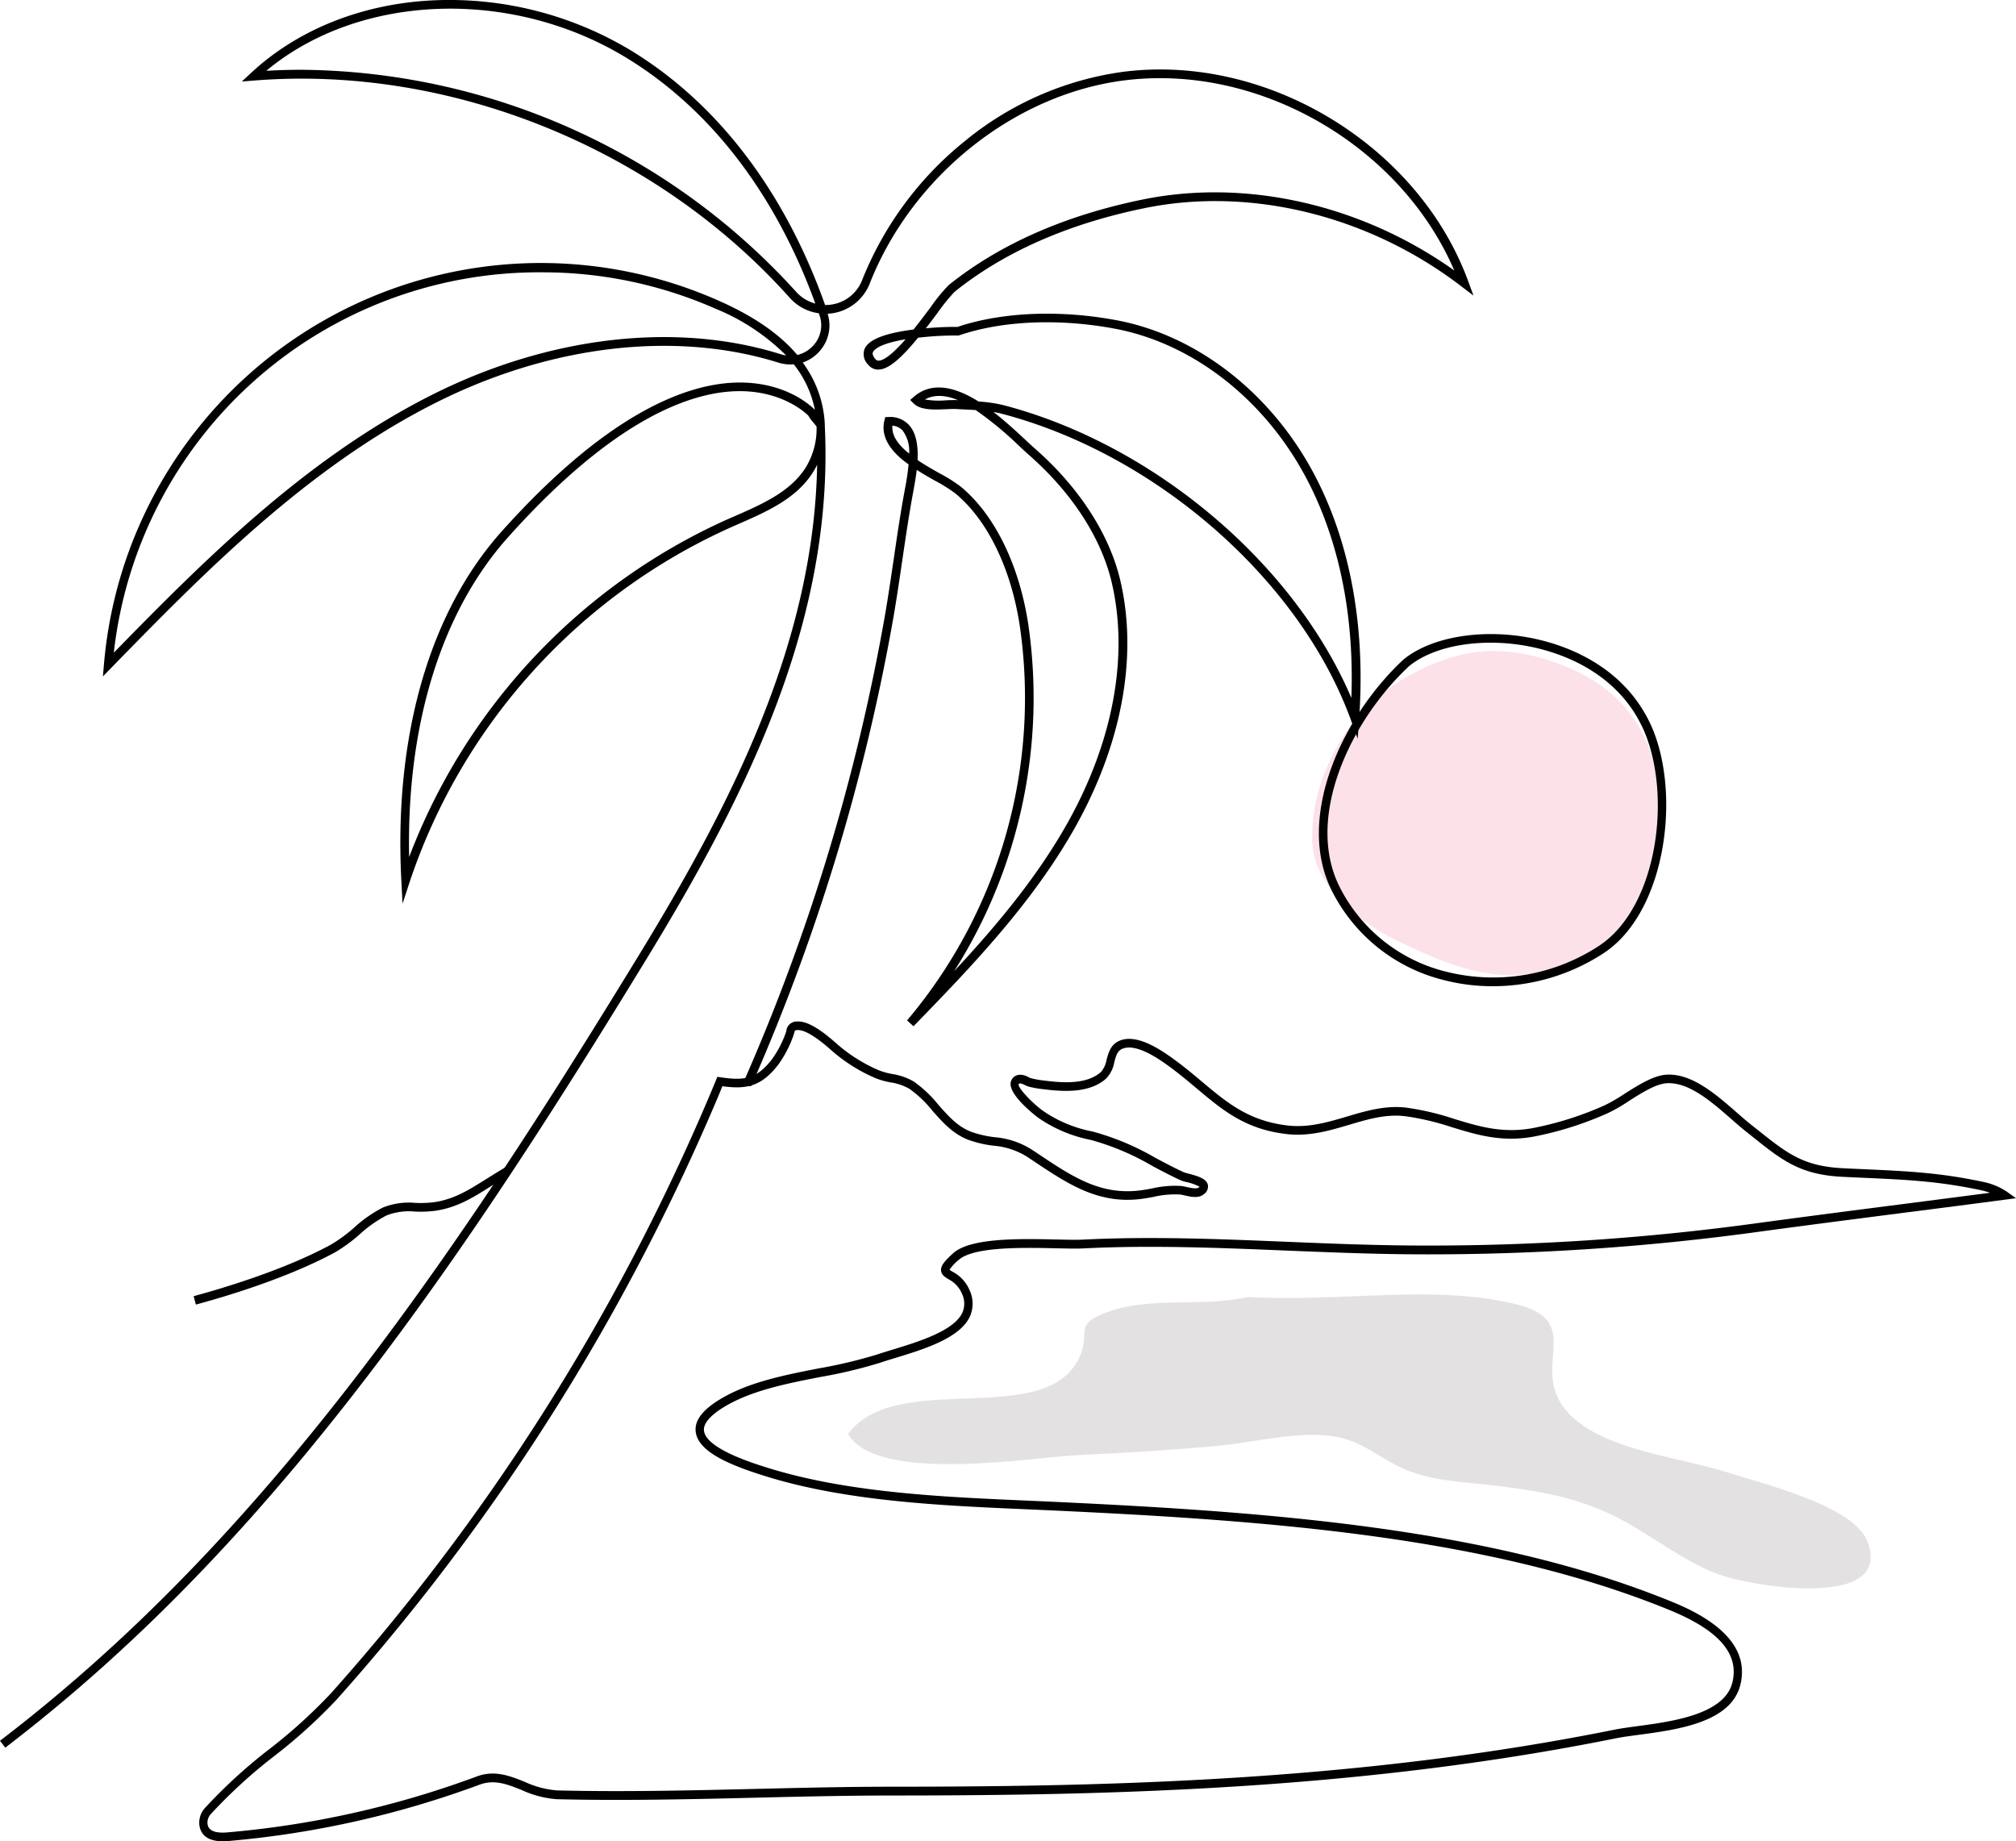 <svg xmlns="http://www.w3.org/2000/svg" width="317.752" height="290.215" viewBox="0 0 317.752 290.215">
  <g id="Gruppe_653" data-name="Gruppe 653" transform="translate(-801.125 -3025.57)">
    <g id="Gruppe_449" data-name="Gruppe 449" transform="translate(1007.941 3128.173)" opacity="0.196">
      <path id="Pfad_559" data-name="Pfad 559" d="M3153.416,2037.836c2.618-1.232,4.543-4.352,5.456-7.062,1.359-4.051,2.254-6.167,2.628-10.391.994-11.386-2.582-21.094-13.585-26.029-5.273-2.363-11.3-3.686-17.043-2.436-6.669,1.46-14.114,5.848-18.064,11.432-3.667,5.173-6.2,11.55-5.921,18.292.283,6.761,7.281,12.554,13.448,15.492,5.675,2.7,10.812,5.091,17.088,5.392,2.965.146,7.335-.776,10.273-1.223C3150,2040.956,3151.537,2038.027,3153.416,2037.836Z" transform="translate(-3106.865 -1991.437)" fill="#f2668b"/>
    </g>
    <g id="Gruppe_450" data-name="Gruppe 450" transform="translate(831.643 3209.551)">
      <path id="Pfad_560" data-name="Pfad 560" d="M1038.956,2905.041l-.356-1.323c4.945-1.342,14.324-4.17,21.6-8.1a23.7,23.7,0,0,0,3.723-2.728,20.406,20.406,0,0,1,4.516-3.147,10.988,10.988,0,0,1,5.091-.73,17.138,17.138,0,0,0,3.038-.118c3.12-.475,5.374-1.9,7.974-3.531.529-.328,1.067-.666,1.624-1.013l1.569-.949.7,1.168-1.56.949c-.547.337-1.086.666-1.606.994-2.619,1.652-5.1,3.212-8.494,3.732a18.338,18.338,0,0,1-3.275.137,9.759,9.759,0,0,0-4.5.612,19.643,19.643,0,0,0-4.206,2.956,24.73,24.73,0,0,1-3.95,2.883C1053.444,2900.826,1043.956,2903.691,1038.956,2905.041Z" transform="translate(-1038.6 -2883.4)"/>
    </g>
    <g id="Gruppe_451" data-name="Gruppe 451" transform="translate(801.125 3025.57)">
      <path id="Pfad_561" data-name="Pfad 561" d="M704.93,1142.3l-.83-1.086c27.681-21.185,52.186-48.993,79.438-90.177,6.386-9.662,12.955-20.053,21.294-33.7,14.37-23.52,27.553-49.084,28.064-77.24a11.84,11.84,0,0,1-.639,1.15c-2.637,4.206-7.317,6.24-11.842,8.22-.438.192-.876.383-1.3.575a93.942,93.942,0,0,0-50.426,55.745l-1.14,3.485-.192-3.659c-1.186-22.736,4.425-42.269,15.793-54.987,17.344-19.387,29.961-23.475,37.5-23.493h.046c7.372,0,11.258,3.7,11.842,4.315a16.587,16.587,0,0,0-2.564-6.149q-.356-.52-.766-1.04a6.289,6.289,0,0,1-2.454-.274c-16.13-5.036-35.682-2.783-53.655,6.177-20.51,10.227-36.941,27.069-51.447,41.922l-1.332,1.369.164-1.9a69.111,69.111,0,0,1,96.937-57.3c5.511,2.445,9.561,5.246,12.353,8.54a4.994,4.994,0,0,0,3.075-2.235,4.718,4.718,0,0,0,.42-4.023c-.036-.1-.073-.21-.109-.31l-.009-.009a7.5,7.5,0,0,1-4.58-2.445c-21.084-23.584-53.427-36.7-84.392-34.24l-1.962.155,1.442-1.341c7.463-6.952,17.809-11.021,29.131-11.468a55.468,55.468,0,0,1,30.983,8.056c17.107,10.556,25.947,27.48,30.372,39.979h.064a6.15,6.15,0,0,0,5.766-3.9,53.538,53.538,0,0,1,16.167-21.905A49.9,49.9,0,0,1,881,878.176c22.7-2.974,46.658,11.532,54.531,33.036l.812,2.217L934.468,912c-14.543-11.167-33.228-15.784-49.969-12.353-12.043,2.463-22.125,6.906-29.953,13.193a29.675,29.675,0,0,0-2.664,3.3c-.575.766-1.2,1.606-1.852,2.445a49.112,49.112,0,0,1,4.991-.219c6.97-2.345,16.085-2.728,25.035-1.058,12.563,2.345,24.122,11.258,30.938,23.831,5.839,10.775,8.366,24.241,7.326,38.939l-.228,3.193L917,980.259c-8.029-21.988-30.637-41.813-54.978-48.2-.411-.109-.858-.2-1.341-.283,1.907,1.478,3.677,3.12,5.064,4.416.584.547,1.113,1.04,1.569,1.432,6.934,6.113,11.678,13.484,13.375,20.756,2.792,11.979.219,25.847-7.235,39.039-6.824,12.079-16.678,22.225-25.372,31.175l-1.013-.922a78.807,78.807,0,0,0,17.763-62.195c-1.378-9.06-5.082-16.669-10.164-20.875a25.376,25.376,0,0,0-3.166-1.98c-.922-.52-1.934-1.095-2.91-1.724-.146,1.25-.365,2.418-.52,3.257l-.027.164c-.666,3.567-1.2,7.235-1.724,10.784-.438,2.974-.885,6.04-1.405,9.051a321.856,321.856,0,0,1-22.225,73.453l-.182.411h-.447v-.684l-.62-.274a320.106,320.106,0,0,0,22.124-73.134c.52-2.993.967-6.058,1.405-9.014.52-3.558,1.058-7.244,1.733-10.839l.027-.164a38.488,38.488,0,0,0,.575-3.878c-1.478-1.049-4.671-3.567-3.8-6.952l.128-.5.52-.009a4,4,0,0,1,3.148,1.186c1.077,1.122,1.542,2.956,1.423,5.6,1.122.757,2.354,1.46,3.458,2.08a24.965,24.965,0,0,1,3.357,2.117c5.337,4.416,9.215,12.335,10.638,21.723a80.369,80.369,0,0,1-11.687,54.632c6.45-6.925,12.892-14.561,17.754-23.155,7.281-12.9,9.8-26.413,7.089-38.063-1.633-7-6.222-14.114-12.946-20.044-.465-.411-.994-.9-1.6-1.46a54.9,54.9,0,0,0-6.9-5.711c-.611-.046-1.213-.073-1.816-.1-.392-.018-.776-.036-1.168-.064-.456-.027-1.04,0-1.67.027-1.907.082-4.069.182-5.164-.94l-.511-.52.547-.474c2.518-2.208,5.958-1.962,10.227.721a22.617,22.617,0,0,1,4.005.593c23.657,6.213,45.718,24.925,54.759,46.128.484-13.22-2.035-25.29-7.335-35.071-6.615-12.216-17.827-20.865-29.989-23.137C871,917,862.083,917.38,855.3,919.688l-.137.046-.146-.009a48.544,48.544,0,0,0-6.222.347c-2.81,3.449-4.744,5-6.25,5.018h-.027a1.967,1.967,0,0,1-1.551-.739,2.339,2.339,0,0,1-.62-2.454c.593-1.505,3.12-2.527,7.737-3.12.94-1.168,1.852-2.39,2.664-3.467a25.964,25.964,0,0,1,2.9-3.549c8-6.423,18.274-10.957,30.527-13.466,16.395-3.357,34.578.812,49.139,11.176-8.448-19.7-30.892-32.726-52.2-29.934-17.243,2.263-33.292,15.118-39.934,32a7.507,7.507,0,0,1-6.633,4.753,6.056,6.056,0,0,1-.6,5,6.281,6.281,0,0,1-3.33,2.691c.146.192.283.392.411.584a17.634,17.634,0,0,1,3.038,8.567c.027.283.036.566.036.83,1.5,30.956-12.654,58.728-28.164,84.128-8.348,13.667-14.926,24.077-21.322,33.748C757.336,1093.1,732.739,1121.017,704.93,1142.3ZM820.68,928.492h-.091c-7.244.036-19.451,4.06-36.421,23.037-10.528,11.778-16.012,29.569-15.583,50.4a95.475,95.475,0,0,1,49.969-53.144l1.314-.575c4.334-1.889,8.813-3.85,11.231-7.691a11.705,11.705,0,0,0,1.706-6.432c-.109-.164-.365-.484-.547-.7a5.82,5.82,0,0,1-.748-1.031C830.908,931.759,827.295,928.492,820.68,928.492Zm-31.2-18.731a67.439,67.439,0,0,0-67.441,59.951c14.242-14.579,30.381-30.783,50.453-40.791,18.284-9.114,38.209-11.4,54.668-6.25a4.738,4.738,0,0,0,.849.192,33.821,33.821,0,0,0-11.149-7.372A67.481,67.481,0,0,0,789.478,909.762Zm55.279,24.168c-.128,1.442.721,2.874,2.637,4.407a5.39,5.39,0,0,0-1.058-3.668A2.43,2.43,0,0,0,844.757,933.93Zm5.127-4.124a12.891,12.891,0,0,0,3.33.128c.657-.027,1.286-.055,1.807-.027a.311.311,0,0,1,.091.009C853.032,929.058,851.3,929.022,849.884,929.806Zm-3.056-9.488c-4.288.721-5.018,1.724-5.146,2.044-.109.274.018.639.383,1.067a.619.619,0,0,0,.52.255C843.215,923.675,844.447,923.046,846.828,920.318Zm-95.195-42.479a106.375,106.375,0,0,1,77.942,34.989,6.171,6.171,0,0,0,3.029,1.861c-4.425-12.226-13.1-28.456-29.569-38.611-18.22-11.231-42.306-10.31-56.967,1.925Q748.86,877.839,751.633,877.839Z" transform="translate(-704.1 -866.84)"/>
    </g>
    <g id="Gruppe_452" data-name="Gruppe 452" transform="translate(832.525 3186.569)">
      <path id="Pfad_562" data-name="Pfad 562" d="M1051.986,2760.718c-2.732,0-3.528-1.332-3.692-2.509a3.444,3.444,0,0,1,.83-2.691,81.443,81.443,0,0,1,10.238-9.361,82.448,82.448,0,0,0,9.694-8.795,340.505,340.505,0,0,0,52.516-78.462c2.49-5.136,4.877-10.4,7.1-15.647h0c.354-.83.7-1.661,1.046-2.5l.216-.529.484.073c3.762.565,5.725.292,8.155-2.883a16.619,16.619,0,0,0,2.084-3.969,3.687,3.687,0,0,0,.147-.475,1.637,1.637,0,0,1,1.652-1.46c1.859-.155,4.263,1.724,6.148,3.376a24.819,24.819,0,0,0,6.814,4.325,11.69,11.69,0,0,0,2.093.575,9.63,9.63,0,0,1,3.381,1.186,19.162,19.162,0,0,1,3.857,3.64c1.574,1.788,3.061,3.476,5.214,4.288a16.893,16.893,0,0,0,3.718.848,12.844,12.844,0,0,1,5.794,1.943c.432.283.856.566,1.28.849,5.136,3.421,9.564,6.368,15.781,5.593.622-.073,1.245-.192,1.894-.31a16.038,16.038,0,0,1,4.583-.393,8.046,8.046,0,0,1,.882.164c.622.137,1.565.347,1.9.082a1.065,1.065,0,0,0,.138-.128,8.085,8.085,0,0,0-2.075-.739,5.957,5.957,0,0,1-.9-.274c-1.513-.693-3.018-1.487-4.471-2.262a40.174,40.174,0,0,0-9.694-4.1,21.914,21.914,0,0,1-8.353-3.54c-.043-.036-4.678-3.5-4.272-5.556a1.5,1.5,0,0,1,1.306-1.168,2.541,2.541,0,0,1,1.479.365c.164.073.346.155.432.183a15.882,15.882,0,0,0,2.119.365l.285.036c2.9.356,6.486.52,8.621-1.414a3.946,3.946,0,0,0,.865-1.9c.3-1.1.64-2.354,1.928-2.956,2.542-1.186,6.01.949,8.4,2.664,1.764,1.268,3.286,2.536,4.747,3.768,3.934,3.3,7.324,6.158,13.473,6.879,3.295.383,6.365-.529,9.322-1.405s6.036-1.8,9.33-1.414a41.972,41.972,0,0,1,7.61,1.788c3.874,1.177,7.532,2.3,12.271,1.46a51.429,51.429,0,0,0,11.51-3.65,27.782,27.782,0,0,0,3.07-1.788c2.127-1.35,4.54-2.883,6.6-3,3.978-.228,7.739,3.056,11.051,5.948.813.712,1.574,1.378,2.292,1.944l1.038.821c4.626,3.686,7.169,5.72,13.421,6.031,1.167.055,2.283.109,3.347.155,6.632.3,11.873.529,18.713,1.989a10.458,10.458,0,0,1,3.787,1.56l1.435,1.022-1.721.228q-7.9,1.04-15.79,2.044c-7.385.949-15.029,1.934-22.518,2.947a382.038,382.038,0,0,1-56.087,3.613c-6.252-.064-12.625-.328-18.791-.575-10.541-.438-21.446-.885-32.064-.346-1.029.055-2.525.018-4.246-.018-5.206-.119-13.066-.292-15.435,1.834a7.013,7.013,0,0,0-1.444,1.542,3.943,3.943,0,0,0,.5.329,5.809,5.809,0,0,1,2.646,2.865,4.993,4.993,0,0,1,.1,4.1c-1.53,3.476-7.238,5.228-11.829,6.624-.865.264-1.677.511-2.4.757a74.55,74.55,0,0,1-9.391,2.235c-5.474,1.077-11.138,2.181-15.444,4.9-1.4.885-3.044,2.226-2.88,3.576.337,2.81,7.644,5.091,10.048,5.839,12.625,3.941,27.576,4.589,40.755,5.164,1.583.073,3.139.137,4.678.21,33.578,1.578,68.738,4.1,97.257,15.811,8.327,3.412,11.89,7.792,10.61,13.01-1.462,5.939-9.884,7.071-16.041,7.892-1.366.183-2.542.337-3.494.529-39.354,7.937-78,9.032-113.912,9.032-7.255,0-14.666.173-21.834.347-10.264.247-20.875.493-31.243.237a15.833,15.833,0,0,1-5.543-1.441c-2.309-.922-4.3-1.716-6.658-.849a151.561,151.561,0,0,1-39.657,8.886A7.962,7.962,0,0,1,1051.986,2760.718Zm77.87-116.908h0c-2.231,5.264-4.635,10.556-7.134,15.71A342.037,342.037,0,0,1,1070,2738.3a83.226,83.226,0,0,1-9.849,8.941,80.532,80.532,0,0,0-10.074,9.205,2,2,0,0,0-.5,1.569c.147,1.031,1.2,1.469,3.13,1.3a149.891,149.891,0,0,0,39.328-8.822c2.8-1.04,5.214-.073,7.54.857a14.837,14.837,0,0,0,5.111,1.35c10.342.256,20.935.009,31.183-.237,7.177-.173,14.6-.347,21.86-.347,35.843,0,74.419-1.095,113.661-9,.986-.2,2.188-.356,3.571-.547,5.456-.73,13.706-1.834,14.951-6.879,1.107-4.5-2.11-8.22-9.823-11.386-28.337-11.632-63.376-14.141-96.85-15.71-1.539-.073-3.1-.137-4.678-.21-13.256-.575-28.286-1.232-41.075-5.219-5.206-1.624-10.576-3.722-10.965-6.98-.208-1.7.943-3.3,3.5-4.927,4.505-2.846,10.282-3.978,15.868-5.073a75.587,75.587,0,0,0,9.244-2.2c.744-.246,1.565-.5,2.439-.766,4.107-1.25,9.728-2.974,11.008-5.885a3.61,3.61,0,0,0-.112-2.965,4.569,4.569,0,0,0-2.11-2.244c-.545-.329-1.107-.675-1.167-1.359-.061-.7.424-1.4,1.911-2.737,2.741-2.463,10.584-2.29,16.3-2.162,1.7.036,3.174.073,4.159.018,10.679-.539,21.61-.091,32.177.346,6.157.256,12.521.511,18.756.575a380.864,380.864,0,0,0,55.914-3.595c7.5-1.013,15.141-2,22.526-2.947q6.8-.876,13.594-1.761a12.4,12.4,0,0,0-1.41-.4c-6.736-1.432-11.674-1.651-18.514-1.962-1.072-.046-2.188-.1-3.355-.155-6.65-.329-9.469-2.573-14.138-6.3l-1.029-.821c-.744-.593-1.522-1.268-2.344-1.989-3.13-2.737-6.684-5.839-10.152-5.638-1.738.1-4,1.532-6,2.81a26.049,26.049,0,0,1-3.234,1.87,52.913,52.913,0,0,1-11.8,3.741c-5.024.894-8.82-.265-12.841-1.487a41.4,41.4,0,0,0-7.393-1.742c-3.044-.356-5.854.484-8.838,1.368-3.087.913-6.269,1.861-9.823,1.451-6.52-.757-10.048-3.731-14.138-7.162-1.444-1.213-2.94-2.472-4.67-3.713-1.228-.876-4.964-3.558-7.151-2.536-.7.319-.917,1-1.2,2.08a4.99,4.99,0,0,1-1.262,2.555c-2.516,2.281-6.46,2.126-9.616,1.743l-.277-.036a15.679,15.679,0,0,1-2.309-.4,4.461,4.461,0,0,1-.614-.246,2.92,2.92,0,0,0-.735-.274.566.566,0,0,0-.277.119c-.121.629,2.248,3.038,3.753,4.142a20.464,20.464,0,0,0,7.886,3.321,41.14,41.14,0,0,1,10.014,4.206c1.436.757,2.923,1.551,4.4,2.226.1.046.424.128.692.2,1.634.429,2.905.83,3.1,1.825a1.473,1.473,0,0,1-.692,1.46c-.8.648-2,.383-2.957.164-.286-.064-.545-.119-.735-.146a14.939,14.939,0,0,0-4.237.383c-.649.118-1.314.237-1.963.319-6.676.84-11.51-2.39-16.629-5.793l-1.271-.849a11.74,11.74,0,0,0-5.284-1.752,17.889,17.889,0,0,1-3.978-.922c-2.456-.93-4.116-2.819-5.724-4.644a17.677,17.677,0,0,0-3.58-3.4,8.475,8.475,0,0,0-2.957-1.013,12.385,12.385,0,0,1-2.318-.639,26.106,26.106,0,0,1-7.169-4.544c-.908-.794-3.649-3.184-5.223-3.065-.38.027-.38.027-.5.483a5.215,5.215,0,0,1-.19.593,18.339,18.339,0,0,1-2.274,4.324c-2.681,3.5-5.041,3.969-8.855,3.449C1130.444,2642.413,1130.15,2643.115,1129.856,2643.809Z" transform="translate(-1048.265 -2631.501)"/>
    </g>
    <g id="Gruppe_453" data-name="Gruppe 453" transform="translate(934.783 3229.596)" opacity="0.193">
      <path id="Pfad_563" data-name="Pfad 563" d="M2404.871,3103.508c-6.952,1.6-15.063-.073-21.723,2.235-6.04,2.1-2.838,3.211-4.808,7.344-5.438,11.4-28.767,1.651-36.439,12.006,4.653,7.865,28.921,3.677,36.476,3.312,7.253-.356,14.516-.766,21.751-1.441,5.866-.547,12.663-2.427,18.53-1.469,4.3.7,6.989,3.4,10.812,5.082,4.443,1.952,9.233,2.026,14.041,2.6,6.615.794,12.289,1.661,18.348,4.452,5.784,2.673,10.83,7.034,16.714,9.388,5.319,2.126,28.465,5.994,23.94-5.127-2.272-5.584-16.833-9.069-21.823-10.693-7.353-2.381-18.749-3.421-24.524-8.695-8.029-7.335,2.91-15.127-9.324-17.955C2433.719,3101.519,2420.235,3104.3,2404.871,3103.508Z" transform="translate(-2341.9 -3103.097)" fill="#736569"/>
    </g>
    <g id="Gruppe_454" data-name="Gruppe 454" transform="translate(1009.002 3125.507)">
      <path id="Pfad_564" data-name="Pfad 564" d="M3146.56,2017.72a30.554,30.554,0,0,1-7.828-1,26.982,26.982,0,0,1-17.544-14.087c-5.711-11.432,1.533-27.252,11.24-36.339l.027-.027c4.434-3.686,12.755-5.018,20.7-3.321,4.872,1.04,13.695,4.124,18.083,13.056,5.164,10.519,2.874,29.779-7.071,36.43A31.857,31.857,0,0,1,3146.56,2017.72Zm-13.211-50.416c-9.342,8.749-16.349,23.885-10.939,34.715a25.631,25.631,0,0,0,16.669,13.375,30.406,30.406,0,0,0,24.332-4.1c9.416-6.3,11.532-24.643,6.605-34.687-4.133-8.421-12.508-11.332-17.134-12.326C3145.328,1962.669,3137.482,1963.882,3133.349,1967.3Z" transform="translate(-3119.168 -1962.214)"/>
    </g>
  </g>
</svg>
